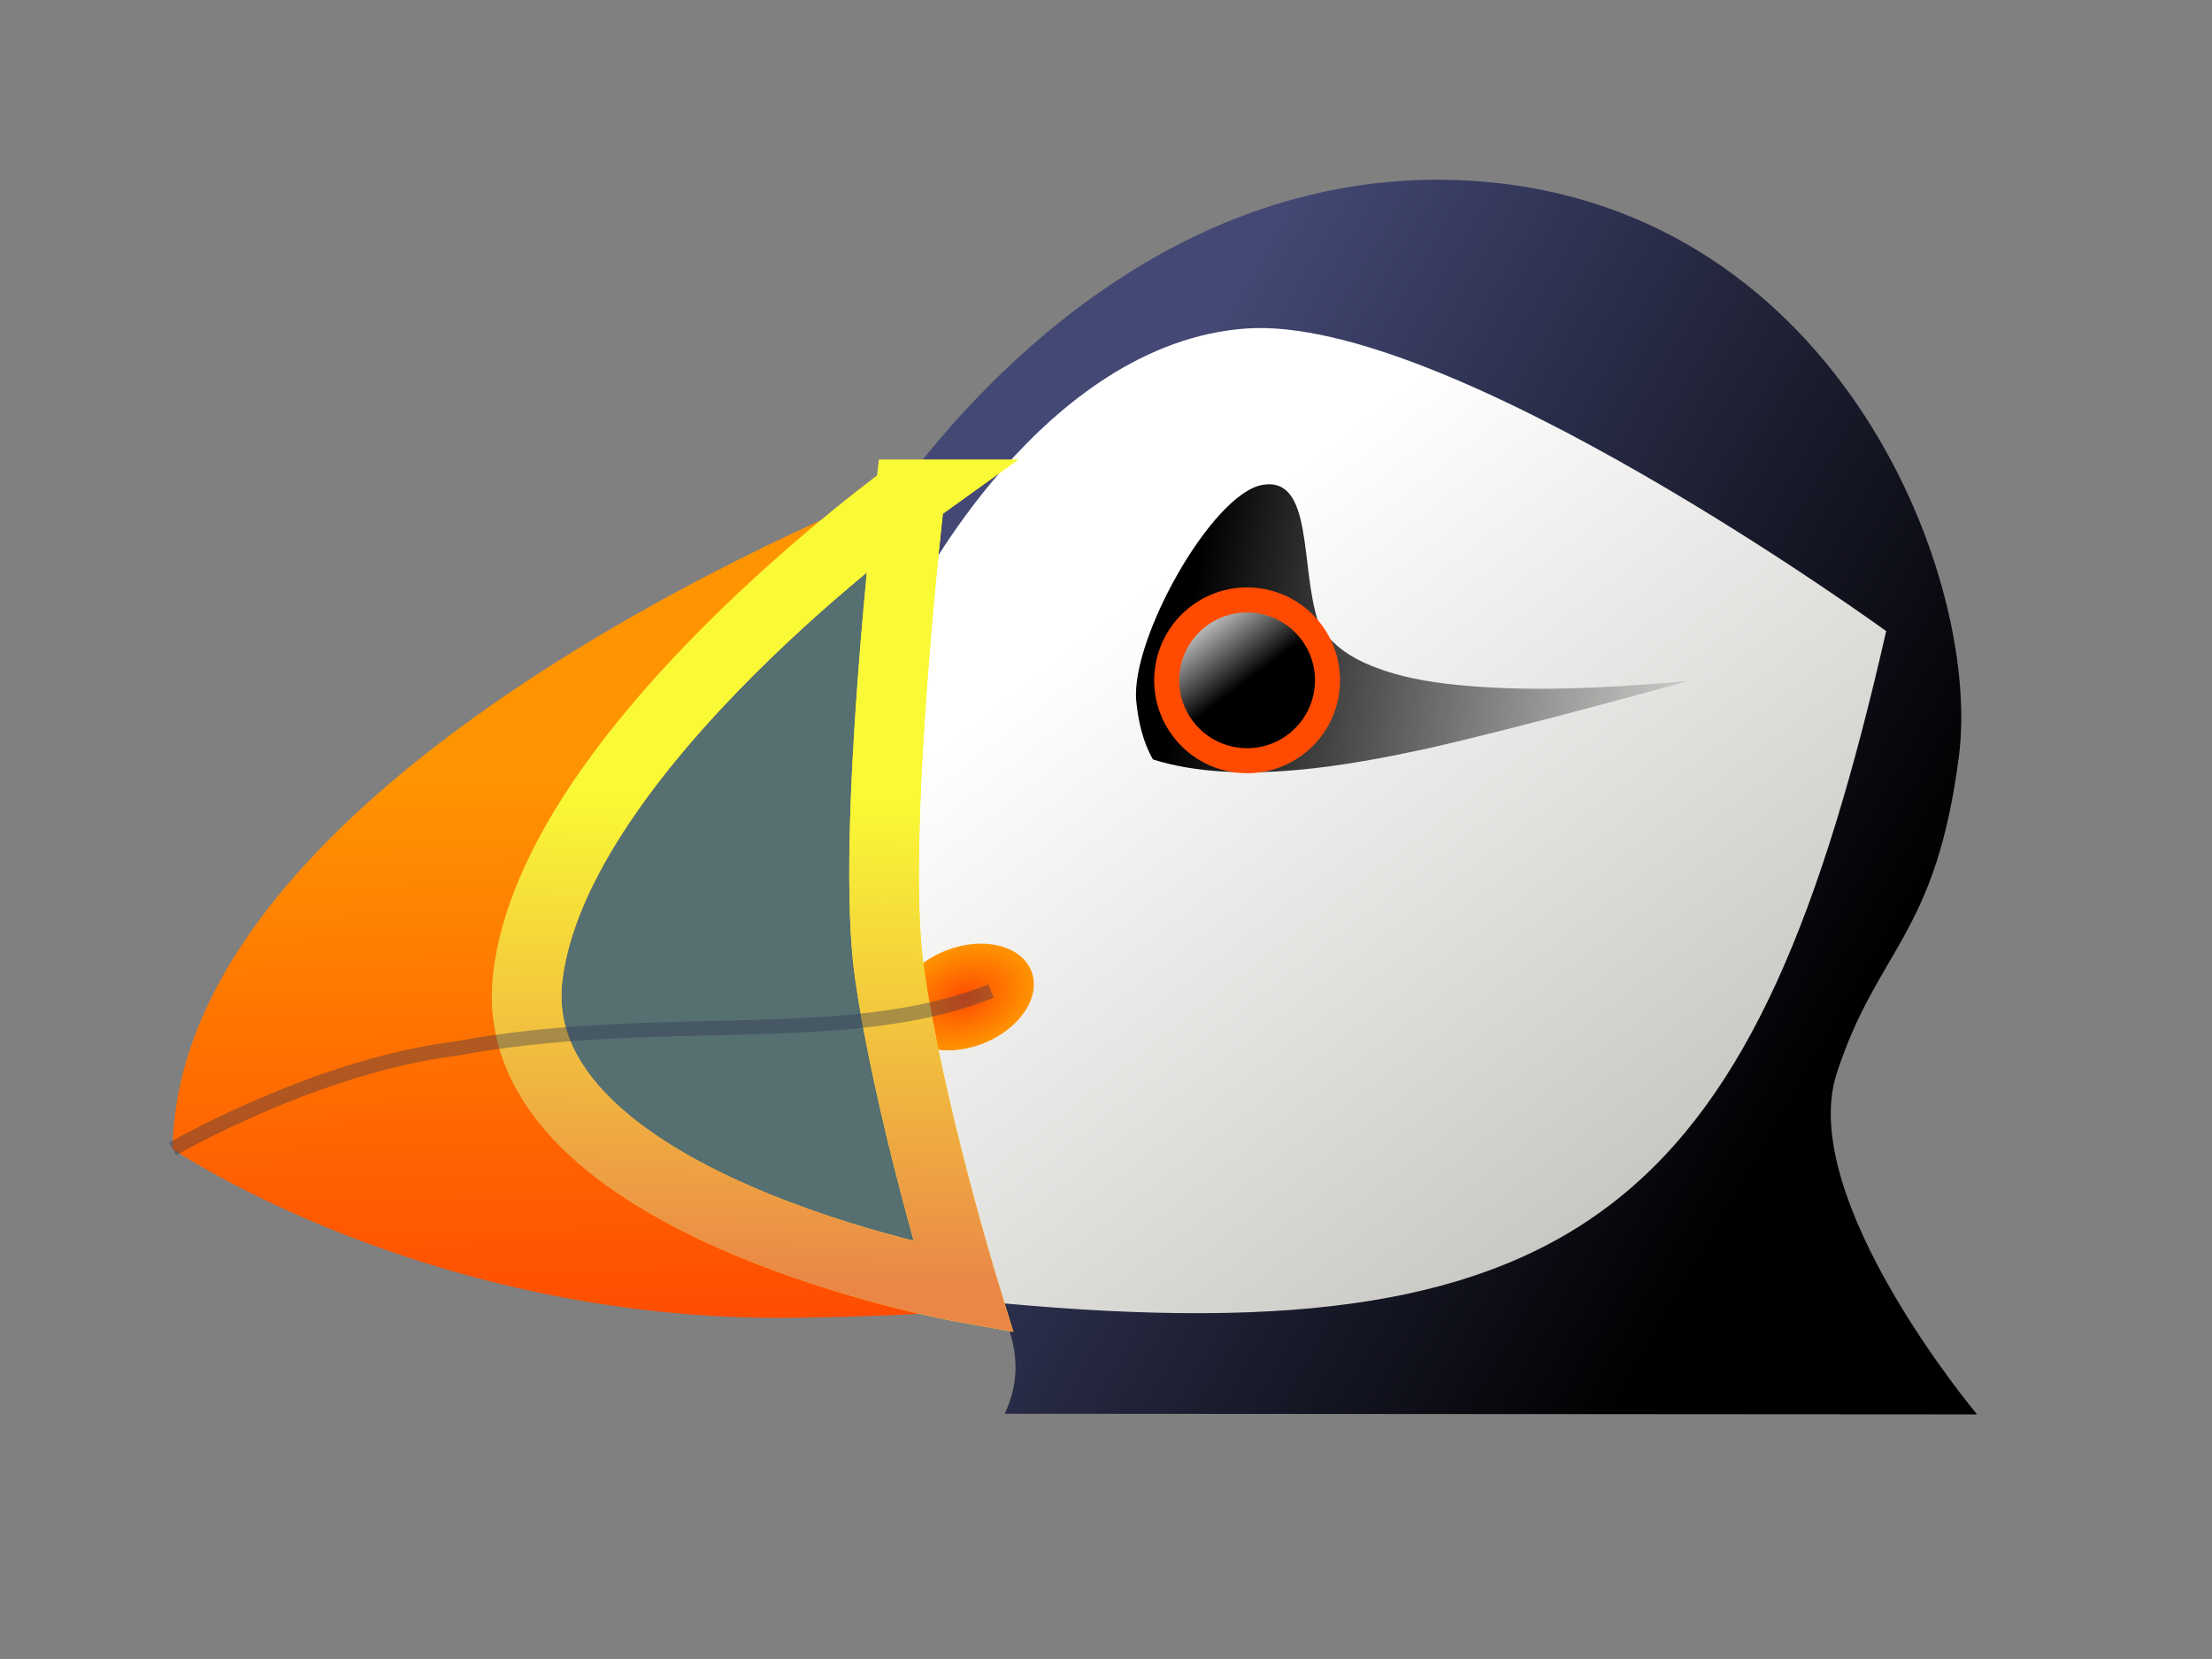 <?xml version="1.0" encoding="UTF-8" standalone="no"?>
<svg
   xmlns:osb="http://www.openswatchbook.org/uri/2009/osb"
   xmlns:dc="http://purl.org/dc/elements/1.1/"
   xmlns:cc="http://creativecommons.org/ns#"
   xmlns:rdf="http://www.w3.org/1999/02/22-rdf-syntax-ns#"
   xmlns:svg="http://www.w3.org/2000/svg"
   xmlns="http://www.w3.org/2000/svg"
   xmlns:xlink="http://www.w3.org/1999/xlink"
   xmlns:sodipodi="http://sodipodi.sourceforge.net/DTD/sodipodi-0.dtd"
   xmlns:inkscape="http://www.inkscape.org/namespaces/inkscape"
   width="8in"
   height="6in"
   viewBox="0 0 203.2 152.4"
   version="1.1"
   id="svg8"
   inkscape:version="1.0.2-2 (e86c870879, 2021-01-15)"
   sodipodi:docname="inkscape puffin head.svg">
  <rect x="0" y="0" width="203.2" height="152.4" fill="#808080" stroke="none"/>
  <defs
     id="defs2">
    <linearGradient
       inkscape:collect="always"
       id="linearGradient3673">
      <stop
         style="stop-color:#000000;stop-opacity:1;"
         offset="0"
         id="stop3669" />
      <stop
         style="stop-color:#000000;stop-opacity:0"
         offset="1"
         id="stop3671" />
    </linearGradient>
    <inkscape:path-effect
       effect="simplify"
       id="path-effect3667"
       is_visible="true"
       lpeversion="1"
       steps="1"
       threshold="0.001"
       smooth_angles="360"
       helper_size="0"
       simplify_individual_paths="false"
       simplify_just_coalesce="false" />
    <linearGradient
       inkscape:collect="always"
       id="linearGradient3605">
      <stop
         style="stop-color:#ea8747;stop-opacity:1"
         offset="0"
         id="stop3601" />
      <stop
         style="stop-color:#faf935;stop-opacity:1"
         offset="1"
         id="stop3603" />
    </linearGradient>
    <linearGradient
       inkscape:collect="always"
       id="linearGradient3591">
      <stop
         style="stop-color:#e99946;stop-opacity:1"
         offset="0"
         id="stop3587" />
      <stop
         style="stop-color:#faf935;stop-opacity:1"
         offset="1"
         id="stop3589" />
    </linearGradient>
    <linearGradient
       inkscape:collect="always"
       id="linearGradient3555">
      <stop
         style="stop-color:#ffffff;stop-opacity:1;"
         offset="0"
         id="stop3551" />
      <stop
         style="stop-color:#9d9a92;stop-opacity:1"
         offset="1"
         id="stop3553" />
    </linearGradient>
    <linearGradient
       id="linearGradient2942"
       osb:paint="solid">
      <stop
         style="stop-color:#21243a;stop-opacity:0.278;"
         offset="0"
         id="stop2940" />
    </linearGradient>
    <linearGradient
       inkscape:collect="always"
       id="linearGradient2926">
      <stop
         style="stop-color:#ff4b01;stop-opacity:1;"
         offset="0"
         id="stop2922" />
      <stop
         style="stop-color:#ff9401;stop-opacity:1"
         offset="1"
         id="stop2924" />
    </linearGradient>
    <linearGradient
       inkscape:collect="always"
       id="linearGradient958">
      <stop
         style="stop-color:#434874;stop-opacity:1"
         offset="0"
         id="stop954" />
      <stop
         style="stop-color:#000000;stop-opacity:1"
         offset="1"
         id="stop956" />
    </linearGradient>
    <inkscape:path-effect
       effect="simplify"
       id="path-effect917"
       is_visible="true"
       lpeversion="1"
       steps="1"
       threshold="0.001"
       smooth_angles="360"
       helper_size="0"
       simplify_individual_paths="false"
       simplify_just_coalesce="false" />
    <inkscape:path-effect
       effect="powerstroke"
       id="path-effect897"
       is_visible="true"
       lpeversion="1"
       offset_points="0,0.132"
       sort_points="true"
       interpolator_type="CubicBezierJohan"
       interpolator_beta="0.2"
       start_linecap_type="zerowidth"
       linejoin_type="extrp_arc"
       miter_limit="4"
       scale_width="1"
       end_linecap_type="zerowidth" />
    <linearGradient
       inkscape:collect="always"
       id="linearGradient863">
      <stop
         style="stop-color:#000000;stop-opacity:1;"
         offset="0"
         id="stop859" />
      <stop
         style="stop-color:#ffffff;stop-opacity:1"
         offset="1"
         id="stop861" />
    </linearGradient>
    <linearGradient
       inkscape:collect="always"
       xlink:href="#linearGradient863"
       id="linearGradient879"
       x1="-161.487"
       y1="19.437"
       x2="-155.558"
       y2="19.465"
       gradientUnits="userSpaceOnUse"
       gradientTransform="matrix(1.482,-2.8705376e-8,2.8705376e-8,1.482,120.274,24.771)" />
    <linearGradient
       inkscape:collect="always"
       xlink:href="#linearGradient958"
       id="linearGradient968"
       x1="106.113"
       y1="87.995"
       x2="177.542"
       y2="129.369"
       gradientUnits="userSpaceOnUse"
       gradientTransform="translate(4.356,-56.15)" />
    <linearGradient
       inkscape:collect="always"
       xlink:href="#linearGradient2926"
       id="linearGradient2928"
       x1="42.053"
       y1="178.922"
       x2="41.124"
       y2="127.323"
       gradientUnits="userSpaceOnUse"
       gradientTransform="translate(4.356,-56.15)" />
    <radialGradient
       inkscape:collect="always"
       xlink:href="#linearGradient2926"
       id="radialGradient3500"
       cx="25.662"
       cy="168.121"
       fx="25.662"
       fy="168.121"
       r="6.593"
       gradientTransform="matrix(1,0,0,0.698,24.201,-0.026)"
       gradientUnits="userSpaceOnUse" />
    <linearGradient
       inkscape:collect="always"
       xlink:href="#linearGradient3555"
       id="linearGradient3559"
       gradientUnits="userSpaceOnUse"
       x1="109.834"
       y1="103.096"
       x2="189.409"
       y2="205.336"
       gradientTransform="translate(4.356,-56.15)" />
    <linearGradient
       inkscape:collect="always"
       xlink:href="#linearGradient3591"
       id="linearGradient3593"
       x1="40.831"
       y1="136.627"
       x2="88.734"
       y2="136.627"
       gradientUnits="userSpaceOnUse"
       gradientTransform="translate(4.356,-56.15)" />
    <linearGradient
       inkscape:collect="always"
       xlink:href="#linearGradient3605"
       id="linearGradient3599"
       gradientUnits="userSpaceOnUse"
       x1="84.146"
       y1="174.429"
       x2="85.244"
       y2="130.083"
       gradientTransform="translate(4.356,-56.15)" />
    <linearGradient
       inkscape:collect="always"
       xlink:href="#linearGradient3673"
       id="linearGradient3675"
       x1="110.931"
       y1="109.697"
       x2="161.679"
       y2="118.565"
       gradientUnits="userSpaceOnUse"
       gradientTransform="translate(-0.745,-58.375)" />
  </defs>
  <sodipodi:namedview
     id="base"
     pagecolor="#ffffff"
     bordercolor="#666666"
     borderopacity="1.0"
     inkscape:pageopacity="0.0"
     inkscape:pageshadow="2"
     inkscape:zoom="0.54660447"
     inkscape:cx="340.76005"
     inkscape:cy="424.84348"
     inkscape:document-units="mm"
     inkscape:current-layer="layer1"
     inkscape:document-rotation="0"
     showgrid="false"
     inkscape:window-width="1920"
     inkscape:window-height="1027"
     inkscape:window-x="-8"
     inkscape:window-y="-8"
     inkscape:window-maximized="1"
     units="in" />
  <g
     inkscape:label="Layer 1"
     inkscape:groupmode="layer"
     id="layer1">
    <path
       style="fill:url(#linearGradient968);fill-opacity:1;stroke:none;stroke-width:0.265px;stroke-linecap:butt;stroke-linejoin:miter;stroke-opacity:1"
       d="m 181.615,129.929 c 0,0 -16.629,-19.837 -12.888,-31.329 3.742,-11.493 9.087,-12.562 11.225,-29.132 2.138,-16.571 -11.493,-51.583 -45.97,-52.919 -34.478,-1.336 -54.523,33.141 -54.523,33.141 l 7.484,64.412 c 0,0 9.354,7.484 5.345,15.769 z"
       id="path22"
       sodipodi:nodetypes="cssscccc" />
    <path
       style="fill:url(#linearGradient3559);fill-opacity:1;stroke:none;stroke-width:0.265px;stroke-linecap:butt;stroke-linejoin:miter;stroke-opacity:1"
       d="m 84.007,54.768 c 0,0 11.755,-23.253 30.464,-24.589 18.709,-1.336 58.799,27.796 58.799,27.796 -11.826,51.867 -27.003,66.769 -81.25,61.739 0,-5.939 -13.148,-13.991 -14.564,-31.067 -0.814,-9.822 6.55,-33.879 6.55,-33.879 z"
       id="path853"
       sodipodi:nodetypes="csccsc" />
    <path
       style="fill:url(#linearGradient2928);fill-opacity:1;stroke:none;stroke-width:0.277px;stroke-linecap:butt;stroke-linejoin:miter;stroke-opacity:1"
       d="m 83.466,44.351 c 0,0 -67.088,25.638 -67.611,61.199 0,0 8.82,10.81 0,0 0,0 23.53,16.035 57.457,15.501 18.439,-0.291 18.709,-1.336 18.709,-1.336 L 83.11,87.186 Z"
       id="path849"
       sodipodi:nodetypes="cccsccc" />
    <ellipse
       style="opacity:1;fill:url(#radialGradient3500);fill-opacity:1;stroke:none;stroke-width:0.991;stroke-linecap:butt;stroke-linejoin:bevel;stroke-miterlimit:4;stroke-dasharray:none;stroke-opacity:1;paint-order:markers stroke fill"
       id="path2920"
       cx="49.863"
       cy="117.268"
       rx="6.593"
       ry="4.6"
       transform="rotate(-21.013)" />
    <path
       style="opacity:1;fill:#566f71;fill-opacity:1;stroke:url(#linearGradient3593);stroke-width:6.395;stroke-linecap:butt;stroke-linejoin:miter;stroke-miterlimit:4;stroke-dasharray:none;stroke-opacity:1;paint-order:normal"
       d="m 83.593,45.428 c 0,0 -32.681,23.493 -35.112,44.352 -2.431,20.859 40.021,28.5 40.021,28.5 0,0 -5.015,-16.411 -6.8,-28.935 -1.785,-12.524 1.89,-43.917 1.89,-43.917 z"
       id="path24"
       sodipodi:nodetypes="csczc" />
    <path
       style="fill:none;fill-opacity:1;stroke:url(#linearGradient3599);stroke-width:6.395;stroke-linecap:butt;stroke-linejoin:miter;stroke-miterlimit:4;stroke-dasharray:none;stroke-opacity:1;paint-order:normal"
       d="m 83.593,45.428 c 0,0 -32.681,23.493 -35.112,44.352 -2.431,20.859 40.021,28.5 40.021,28.5 0,0 -5.015,-16.411 -6.8,-28.935 -1.785,-12.524 1.89,-43.917 1.89,-43.917 z"
       id="path3597"
       sodipodi:nodetypes="csczc" />
    <path
       style="fill:url(#linearGradient3675);fill-opacity:1;stroke:none;stroke-width:0.265px;stroke-linecap:butt;stroke-linejoin:miter;stroke-opacity:1"
       d="m 155.12,62.551 c -1.298,0.119 -2.596,0.226 -3.896,0.32 -5.709,0.413 -11.461,0.616 -17.169,0.066 -2.95,-0.284 -5.93,-0.802 -8.653,-2.022 -1.756,-0.786 -3.409,-2.011 -4.299,-3.758 -1.689,-5.112 -0.434,-13.363 -5.083,-12.624 -4.649,0.739 -12.164,14.158 -11.642,19.85 0.184,1.861 0.597,3.747 1.539,5.384 7.924,2.493 18.377,0.457 24.976,-0.957 8.401,-1.87 24.228,-6.259 24.228,-6.259 z"
       id="path3665"
       sodipodi:nodetypes="cscsczcccc" />
    <circle
       style="opacity:1;mix-blend-mode:normal;fill:url(#linearGradient879);fill-opacity:1;stroke:#ff4b01;stroke-width:2.3;stroke-miterlimit:4;stroke-dasharray:none;stroke-opacity:1"
       id="path857"
       cx="-118.972"
       cy="53.627"
       transform="rotate(-127.123)"
       r="7.385" />
    <path
       style="opacity:0.378;fill:none;stroke:#2f3352;stroke-width:1.323;stroke-linecap:butt;stroke-linejoin:bevel;stroke-miterlimit:4;stroke-dasharray:none;stroke-dashoffset:0;stroke-opacity:1"
       d="m 15.855,105.549 c 0,0 13.114,-7.606 25.955,-9.212 18.629,-3.484 36.065,0.015 49.231,-5.302 v 0"
       id="path932-6"
       sodipodi:nodetypes="cccc" />
  </g>
</svg>

